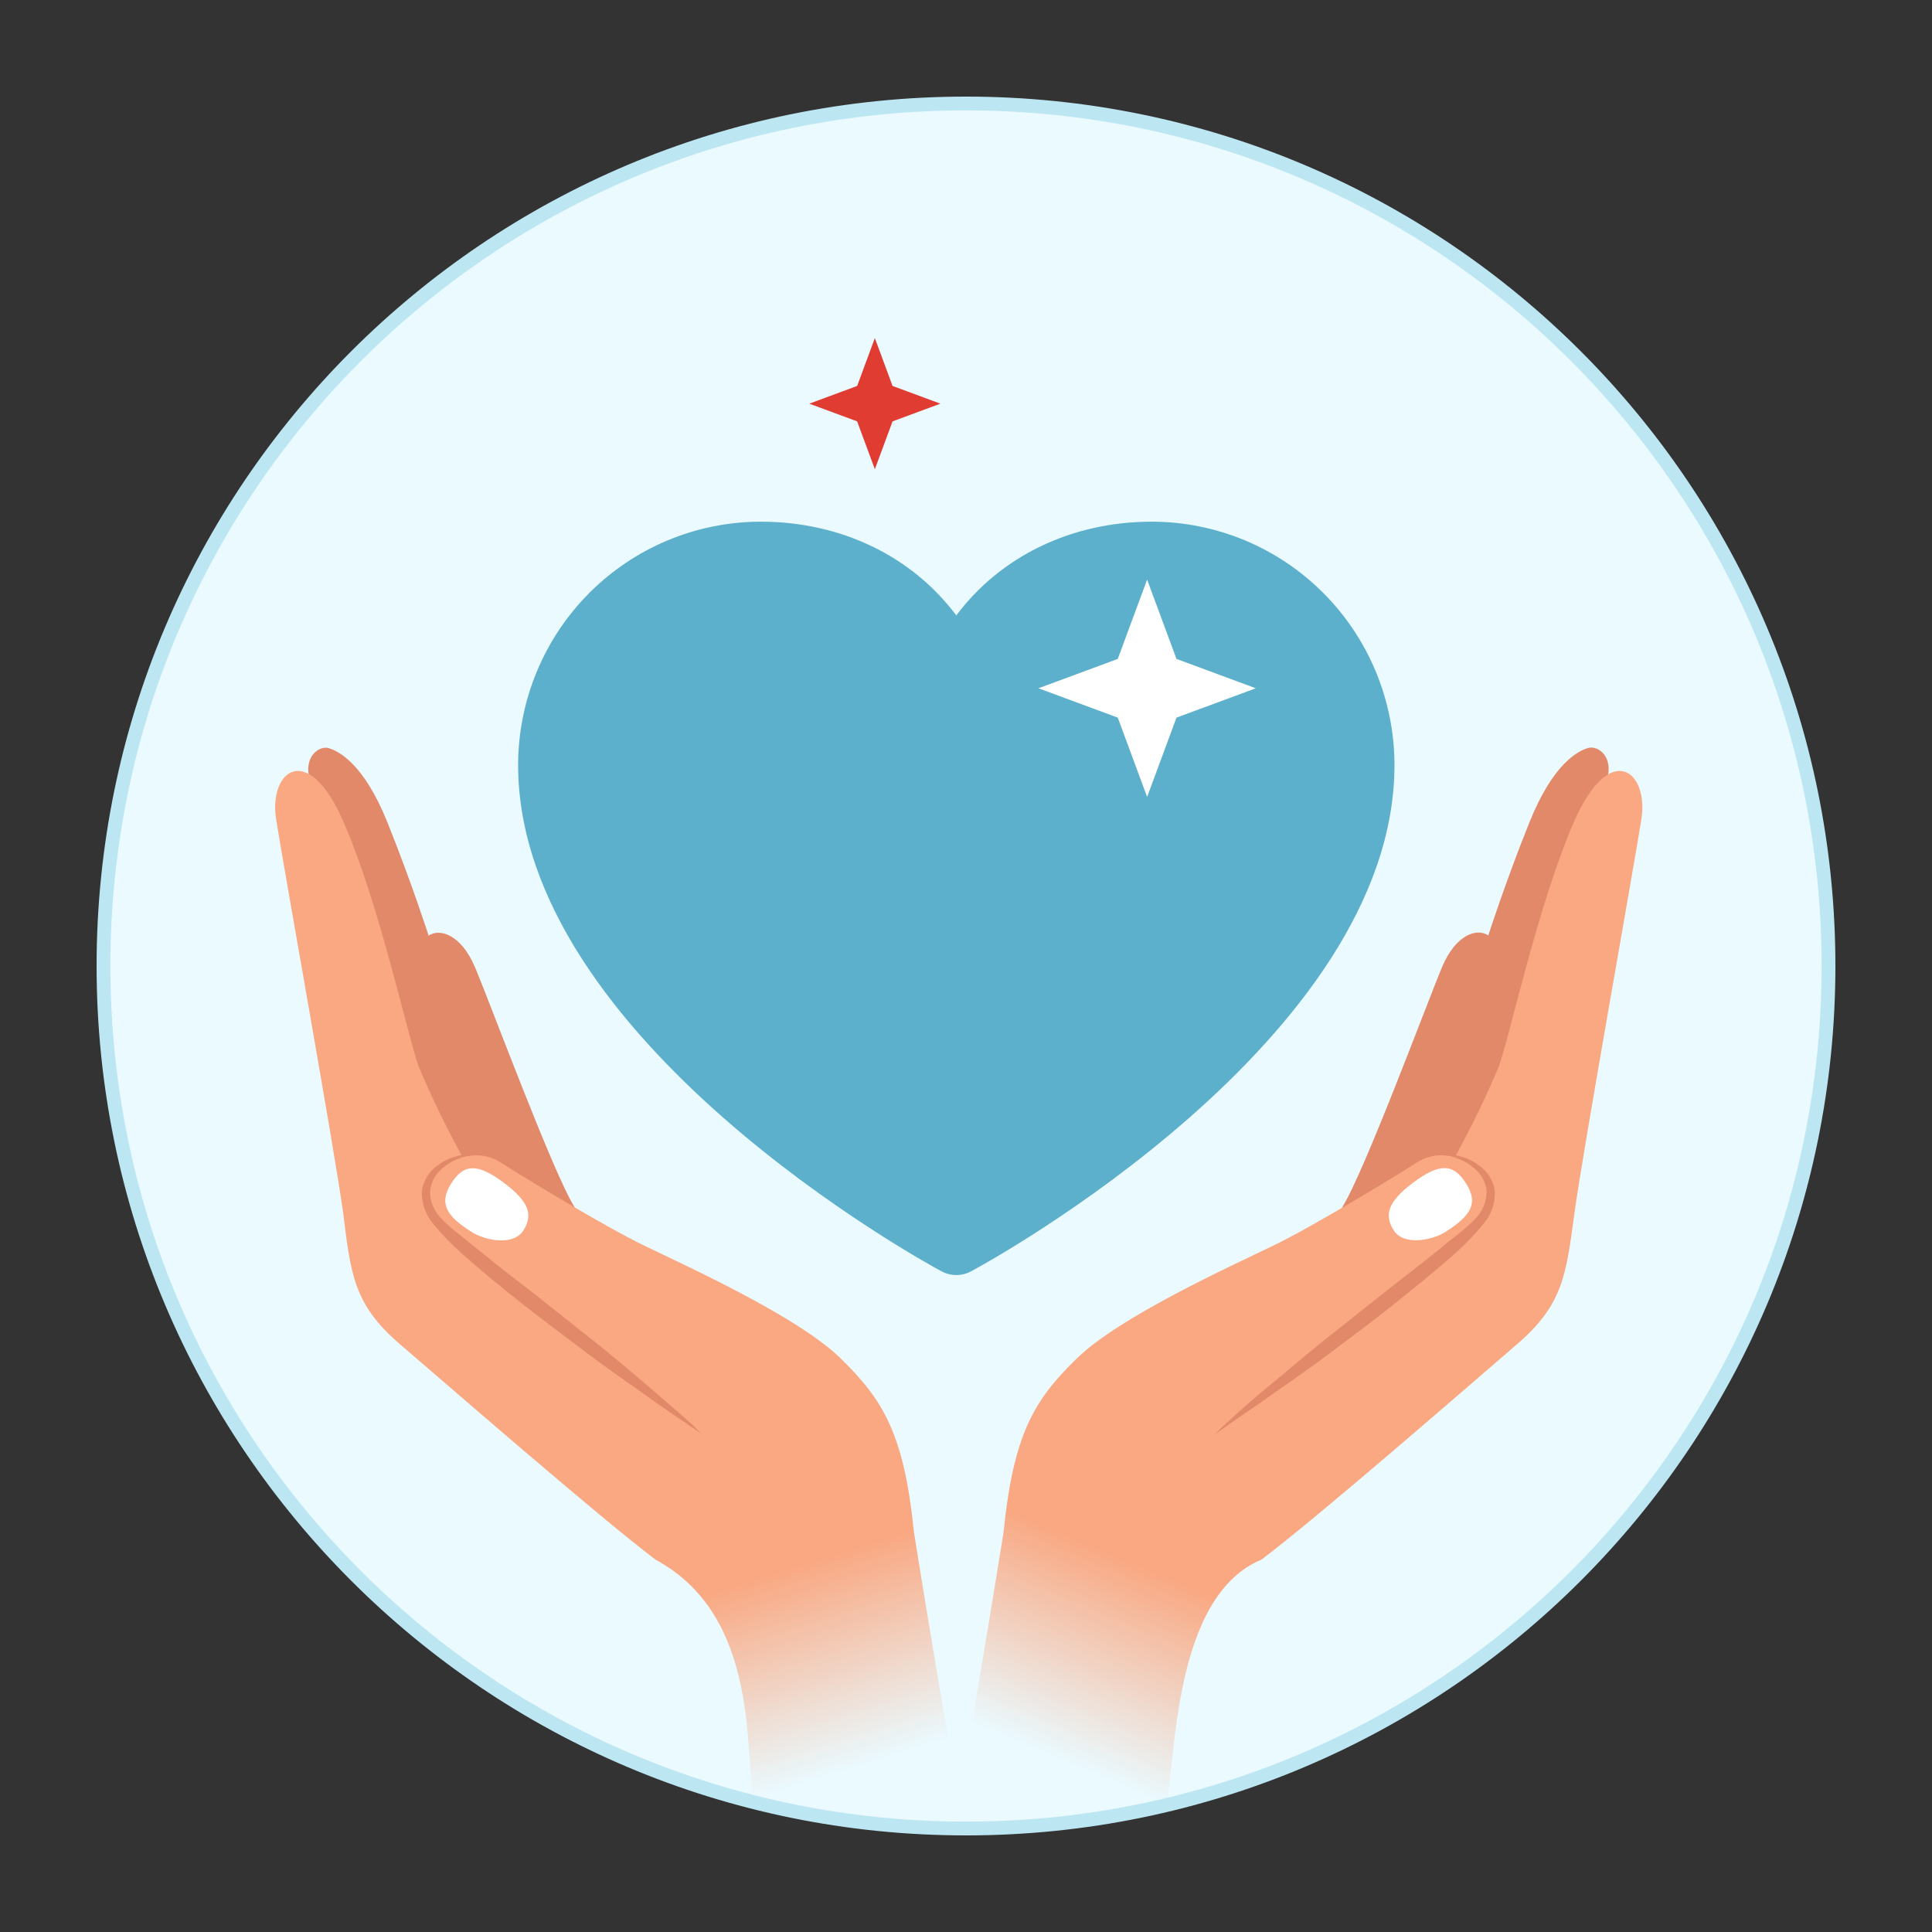 <svg width="140" height="140" viewBox="0 0 140 140" fill="none" xmlns="http://www.w3.org/2000/svg">
<rect x="0" y="0" width="140" height="140" fill="#333333" stroke="none"/>
<g clip-path="url(#clip0_511_80875)">
<mask id="mask0_511_80875" style="mask-type:luminance" maskUnits="userSpaceOnUse" x="0" y="0" width="140" height="140">
<path d="M140 0H0V140H140V0Z" fill="white"/>
</mask>
<g mask="url(#mask0_511_80875)">
<path d="M132.5 70C132.5 104.518 104.518 132.5 70 132.5C35.482 132.5 7.5 104.518 7.5 70C7.5 35.482 35.482 7.5 70 7.5C104.518 7.5 132.5 35.482 132.5 70Z" fill="#EAFAFF" stroke="#BDE6F3"/>
<path d="M116.539 56.116C116.765 54.681 115.72 54.004 115.066 54.205C114.412 54.405 112.581 55.233 110.838 59.566C109.095 63.899 107.847 67.784 107.847 67.784C107.089 67.26 105.532 67.629 104.503 70.065C103.474 72.5 98.787 85.152 97.242 87.506C101.855 88.806 108.951 84.654 108.951 84.654L116.539 56.116Z" fill="#E2896A"/>
<path d="M114.087 87.934C114.676 83.548 118.4 62.828 118.943 59.35C119.485 55.872 116.662 53.564 114.044 59.583C111.427 65.601 109.409 75.087 108.601 77.306C107.658 79.544 106.597 81.731 105.423 83.856C105.002 83.729 104.561 83.687 104.123 83.731C103.686 83.776 103.262 83.906 102.875 84.114L102.767 84.182C102.662 84.237 102.56 84.299 102.463 84.367C100.917 85.358 95.071 88.909 92.296 90.247C89.071 91.811 81.149 95.401 78.028 98.439C74.907 101.476 73.44 103.942 72.721 111.031C72.495 112.463 69.539 130.8 68.998 132.145L84.49 130.917C85.211 127.884 84.907 115.719 91.406 113.018C95.537 109.91 106.596 100.277 109.945 97.394C113.295 94.51 113.488 92.316 114.087 87.934Z" fill="url(#paint0_linear_511_80875)"/>
<path d="M106.251 85.782C105.303 84.251 104.262 84.311 102.405 85.698C100.549 87.085 100.293 88.048 100.992 89.156C101.692 90.264 103.714 89.921 104.761 89.259C106.451 88.166 107.197 87.288 106.251 85.782Z" fill="white"/>
<path d="M104.334 83.72C104.454 83.689 104.576 83.669 104.699 83.663C105.042 83.644 105.386 83.677 105.718 83.762C106.249 83.894 106.747 84.131 107.183 84.461C107.491 84.675 107.751 84.951 107.947 85.271C108.143 85.592 108.27 85.949 108.32 86.321C108.356 87.219 108.037 88.096 107.432 88.76C106.851 89.473 106.213 90.137 105.524 90.745C104.125 92.015 102.591 93.234 100.998 94.516C99.405 95.798 97.855 96.929 96.333 98.082C94.811 99.235 93.385 100.187 92.167 101.059C90.948 101.932 89.907 102.608 89.185 103.128L88.071 103.908C88.071 103.908 88.409 103.533 89.059 102.952C89.71 102.37 90.628 101.507 91.789 100.566C92.95 99.625 94.271 98.47 95.763 97.27L100.363 93.621C101.927 92.388 103.496 91.204 104.946 89.989L105.976 89.179C106.297 88.912 106.602 88.628 106.891 88.326C107.412 87.81 107.713 87.112 107.73 86.379C107.684 85.754 107.4 85.171 106.936 84.75C106.561 84.405 106.123 84.137 105.646 83.961C105.236 83.771 104.785 83.688 104.334 83.72Z" fill="#E2896A"/>
<path d="M22.368 56.131C22.142 54.695 23.198 54.014 23.841 54.219C24.485 54.423 26.326 55.247 28.069 59.58C29.812 63.914 31.06 67.799 31.06 67.799C31.818 67.274 33.375 67.644 34.414 70.075C35.454 72.507 40.131 85.162 41.665 87.52C37.062 88.816 29.956 84.668 29.956 84.668L22.368 56.131Z" fill="#E2896A"/>
<path d="M24.872 87.93C24.283 83.544 20.549 62.828 20.006 59.35C19.463 55.872 22.287 53.564 24.904 59.583C27.522 65.601 29.54 75.087 30.347 77.306C31.29 79.544 32.351 81.73 33.526 83.856C33.947 83.729 34.388 83.687 34.825 83.731C35.263 83.775 35.687 83.905 36.074 84.114L36.181 84.181C36.287 84.237 36.389 84.298 36.486 84.367C38.032 85.357 43.877 88.909 46.653 90.246C49.878 91.811 57.81 95.397 60.921 98.438C64.032 101.48 65.509 103.942 66.228 111.031C66.454 112.463 69.391 130.728 69.938 132.071L54.628 130.245C53.905 127.217 55.146 117.144 47.525 113.036C43.405 109.924 32.346 100.291 28.986 97.411C25.627 94.532 25.419 92.331 24.872 87.93Z" fill="url(#paint1_linear_511_80875)"/>
<path d="M32.676 85.789C33.614 84.262 34.656 84.322 36.512 85.709C38.369 87.096 38.635 88.055 37.925 89.166C37.215 90.278 35.214 89.928 34.167 89.266C32.456 88.181 31.752 87.287 32.676 85.789Z" fill="white"/>
<path d="M34.573 83.735C34.118 83.694 33.66 83.771 33.243 83.958C32.769 84.133 32.334 84.4 31.964 84.744C31.493 85.163 31.205 85.749 31.159 86.377C31.176 87.11 31.477 87.808 31.998 88.324C32.291 88.624 32.6 88.907 32.924 89.173L33.944 89.987C35.393 91.167 36.982 92.438 38.536 93.615L43.137 97.264C44.603 98.426 45.931 99.567 47.1 100.564C48.269 101.561 49.179 102.368 49.84 102.946C50.184 103.247 50.511 103.567 50.818 103.906C50.818 103.906 50.426 103.61 49.704 103.126C48.983 102.641 47.945 101.94 46.722 101.057C45.5 100.174 44.057 99.206 42.567 98.076C41.077 96.947 39.469 95.754 37.891 94.514C36.314 93.274 34.774 92.009 33.365 90.743C32.68 90.131 32.042 89.467 31.457 88.758C30.857 88.09 30.539 87.216 30.569 86.319C30.619 85.948 30.744 85.592 30.938 85.273C31.132 84.953 31.39 84.677 31.696 84.462C32.132 84.133 32.63 83.895 33.16 83.763C33.497 83.679 33.844 83.645 34.19 83.661C34.32 83.672 34.448 83.697 34.573 83.735Z" fill="#E2896A"/>
<path d="M101.049 55.435C101.049 75.343 71.625 91.457 70.372 92.122C70.041 92.3 69.672 92.394 69.297 92.394C68.922 92.394 68.553 92.3 68.223 92.122C66.97 91.457 37.545 75.343 37.545 55.435C37.551 50.76 39.404 46.279 42.699 42.973C45.995 39.667 50.462 37.808 55.122 37.803C60.977 37.803 66.102 40.328 69.297 44.597C72.492 40.328 77.618 37.803 83.472 37.803C88.132 37.808 92.6 39.667 95.895 42.973C99.191 46.279 101.044 50.76 101.049 55.435Z" fill="#5CB0CB"/>
<path d="M83.125 42L85.252 47.748L91 49.875L85.252 52.002L83.125 57.75L80.998 52.002L75.25 49.875L80.998 47.748L83.125 42Z" fill="white"/>
<path d="M63.395 24.5L64.678 27.968L68.146 29.251L64.678 30.534L63.395 34.002L62.112 30.534L58.644 29.251L62.112 27.968L63.395 24.5Z" fill="#E03C31"/>
</g>
</g>
<defs>
<linearGradient id="paint0_linear_511_80875" x1="110.143" y1="53.157" x2="78.63" y2="128.309" gradientUnits="userSpaceOnUse">
<stop offset="0.813" stop-color="#F9A882"/>
<stop offset="1" stop-color="#F9A882" stop-opacity="0"/>
</linearGradient>
<linearGradient id="paint1_linear_511_80875" x1="28.79" y1="53.163" x2="52.943" y2="130.921" gradientUnits="userSpaceOnUse">
<stop offset="0.813" stop-color="#F9A882"/>
<stop offset="1" stop-color="#F9A882" stop-opacity="0"/>
</linearGradient>
<clipPath id="clip0_511_80875">
<rect width="140" height="140" fill="white"/>
</clipPath>
</defs>
</svg>
